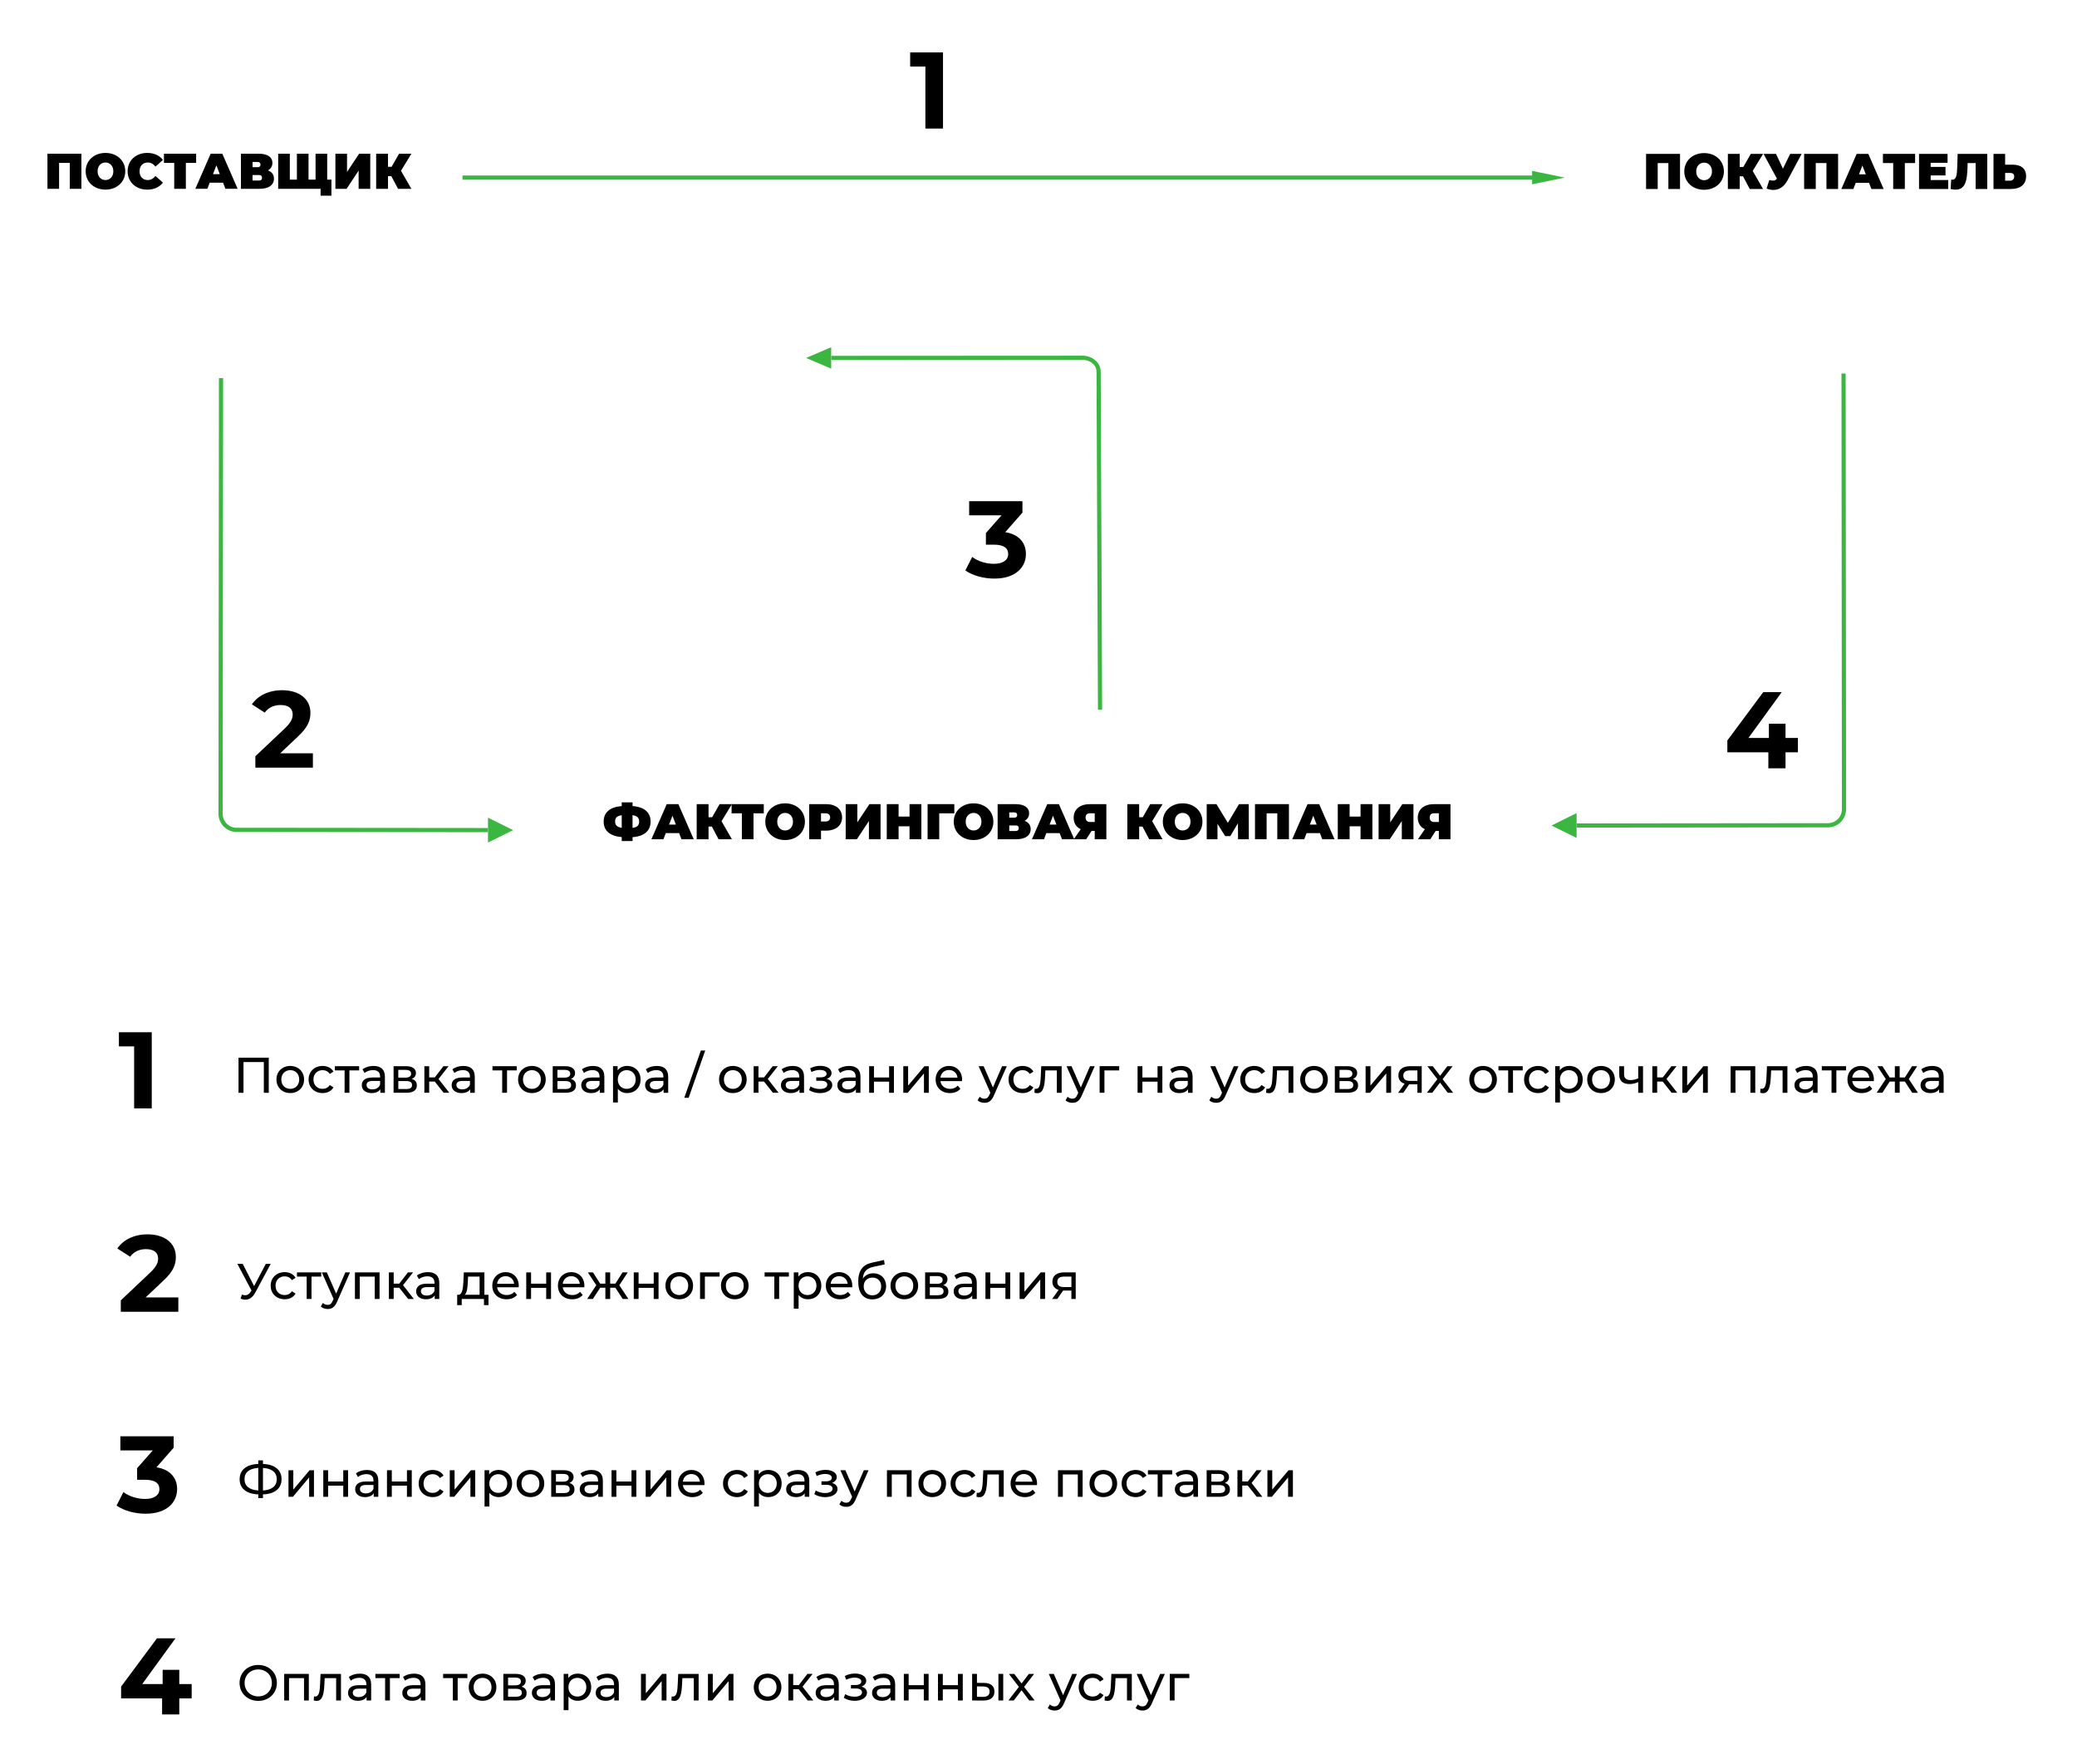 <?xml version="1.0" encoding="utf-8"?>
<!-- Generator: Adobe Illustrator 27.3.1, SVG Export Plug-In . SVG Version: 6.00 Build 0)  -->
<svg version="1.1" id="Layer_1" xmlns="http://www.w3.org/2000/svg" xmlns:xlink="http://www.w3.org/1999/xlink" x="0px" y="0px"
	 viewBox="0 0 1491 1266.13" style="enable-background:new 0 0 1491 1266.13;" xml:space="preserve">
<style type="text/css">
	.st0{fill:none;stroke:#3AB641;stroke-width:3;stroke-miterlimit:10;}
	.st1{fill:#3AB641;}
	.st2{fill:none;stroke:#3AB641;stroke-miterlimit:10;}
	.st3{fill:none;stroke:#3AB641;stroke-width:0;stroke-miterlimit:10;}
</style>
<g>
	<path d="M58.43,110.33v25.2h-8.35v-18.61h-7.67v18.61h-8.35v-25.2H58.43z"/>
	<path d="M61.49,122.93c0-7.63,6.01-13.17,14.22-13.17c8.21,0,14.22,5.54,14.22,13.17c0,7.63-6.01,13.17-14.22,13.17
		C67.5,136.1,61.49,130.56,61.49,122.93z M81.36,122.93c0-3.92-2.52-6.3-5.65-6.3c-3.13,0-5.65,2.38-5.65,6.3
		c0,3.92,2.52,6.3,5.65,6.3C78.84,129.23,81.36,126.85,81.36,122.93z"/>
	<path d="M91.62,122.93c0-7.74,5.94-13.17,14.04-13.17c4.93,0,8.82,1.8,11.3,5.04l-5.36,4.79c-1.48-1.87-3.24-2.95-5.51-2.95
		c-3.53,0-5.9,2.45-5.9,6.3c0,3.85,2.38,6.3,5.9,6.3c2.27,0,4.03-1.08,5.51-2.95l5.36,4.79c-2.48,3.24-6.37,5.04-11.3,5.04
		C97.56,136.1,91.62,130.67,91.62,122.93z"/>
	<path d="M140.8,116.92h-7.38v18.61h-8.35v-18.61h-7.38v-6.59h23.11V116.92z"/>
	<path d="M160.13,131.13h-9.58l-1.69,4.39h-8.64l11.01-25.2h8.35l11.01,25.2h-8.78L160.13,131.13z M157.79,125.01l-2.45-6.33
		l-2.45,6.33H157.79z"/>
	<path d="M196.67,128.22c0,4.46-3.67,7.31-10.26,7.31h-13.46v-25.2h12.78c6.23,0,9.83,2.41,9.83,6.59c0,2.41-1.19,4.28-3.24,5.4
		C195.08,123.32,196.67,125.3,196.67,128.22z M181.3,120.01h3.6c1.44,0,2.09-0.61,2.09-1.84c0-1.22-0.65-1.91-2.09-1.91h-3.6V120.01
		z M188.1,127.57c0-1.3-0.68-1.94-2.09-1.94h-4.72v3.96h4.72C187.42,129.59,188.1,128.87,188.1,127.57z"/>
	<path d="M237.92,128.94v11.52h-7.77v-4.93h-30.45v-25.2h8.35v18.61h5.08v-18.61h8.35v18.61h5.04v-18.61h8.35v18.61H237.92z"/>
	<path d="M240.77,110.33h8.35v13.1l8.68-13.1h7.99v25.2h-8.35v-13.07l-8.64,13.07h-8.03V110.33z"/>
	<path d="M287.85,122.57l7.45,12.96h-9.57l-4.82-9.11h-2.38v9.11h-8.5v-25.2h8.5v9.39h2.59l5.36-9.39h8.85L287.85,122.57z"/>
</g>
<line class="st0" x1="332" y1="127.47" x2="1100.28" y2="127.47"/>
<polygon class="st1" points="1100.36,131.68 1120.78,127.47 1100.36,123.27 "/>
<polygon class="st2" points="1100.36,131.68 1120.78,127.47 1100.36,123.27 "/>
<g>
	<path d="M1206.02,110.45v25.2h-8.35v-18.61H1190v18.61h-8.35v-25.2H1206.02z"/>
	<path d="M1209.09,123.05c0-7.63,6.01-13.17,14.22-13.17s14.22,5.54,14.22,13.17c0,7.63-6.01,13.17-14.22,13.17
		S1209.09,130.68,1209.09,123.05z M1228.96,123.05c0-3.92-2.52-6.3-5.65-6.3s-5.65,2.38-5.65,6.3c0,3.92,2.52,6.3,5.65,6.3
		S1228.96,126.97,1228.96,123.05z"/>
	<path d="M1258.19,122.69l7.45,12.96h-9.57l-4.82-9.11h-2.38v9.11h-8.5v-25.2h8.5v9.39h2.59l5.36-9.39h8.85L1258.19,122.69z"/>
	<path d="M1293.32,110.45l-10.12,18.97c-2.41,4.5-5.97,6.91-10.15,6.91c-1.55,0-3.2-0.32-4.9-1.01l1.98-6.12
		c1.04,0.29,1.87,0.43,2.59,0.43c1.26,0,2.09-0.43,2.88-1.4l-9.65-17.78h8.96l5,10.62l5.18-10.62H1293.32z"/>
	<path d="M1319.49,110.45v25.2h-8.35v-18.61h-7.67v18.61h-8.35v-25.2H1319.49z"/>
	<path d="M1341.74,131.26h-9.58l-1.69,4.39h-8.64l11.01-25.2h8.35l11.01,25.2h-8.78L1341.74,131.26z M1339.4,125.14l-2.45-6.33
		l-2.45,6.33H1339.4z"/>
	<path d="M1374.79,117.04h-7.38v18.61h-8.35v-18.61h-7.38v-6.59h23.11V117.04z"/>
	<path d="M1398.55,129.24v6.41h-20.95v-25.2h20.48v6.41h-12.13v2.95h10.65v6.12h-10.65v3.31H1398.55z"/>
	<path d="M1426.59,110.45v25.2h-8.35v-18.61h-5.76l-0.07,2.92c-0.29,9.72-1.58,16.16-8.53,16.16c-1.04,0-2.27-0.14-3.6-0.47
		l0.43-6.8c0.32,0.07,0.65,0.11,0.94,0.11c2.81,0,3.17-3.78,3.35-8.67l0.32-9.83H1426.59z"/>
	<path d="M1454.46,126.51c0,6.01-4.25,9.14-10.91,9.14h-12.49v-25.2h8.35v7.74h5.22C1450.79,118.19,1454.46,120.93,1454.46,126.51z
		 M1445.93,126.65c0-1.91-1.26-2.52-2.95-2.52h-3.56v5.58h3.56C1444.67,129.71,1445.93,128.59,1445.93,126.65z"/>
</g>
<g>
	<path d="M676.95,37.63v54.65H664.3v-44.5h-10.93V37.63H676.95z"/>
</g>
<g>
	<path d="M454.08,600.88v2.81h-7.77v-2.84c-8.53-0.72-12.96-4.61-12.96-11.16s4.43-10.4,12.96-11.12v-2.63h7.77v2.63
		c8.53,0.65,12.96,4.61,12.96,11.12C467.04,596.24,462.61,600.3,454.08,600.88z M446.31,594.22v-9.07
		c-3.42,0.47-4.75,1.84-4.75,4.54C441.56,592.35,443.14,593.72,446.31,594.22z M458.83,589.65c0-2.66-1.44-4.07-4.75-4.54v9.14
		C457.47,593.79,458.83,592.35,458.83,589.65z"/>
	<path d="M487.53,598h-9.58l-1.69,4.39h-8.64l11.01-25.2h8.35l11.01,25.2h-8.78L487.53,598z M485.19,591.88l-2.45-6.33l-2.45,6.33
		H485.19z"/>
	<path d="M517.95,589.43l7.45,12.96h-9.57l-4.82-9.11h-2.38v9.11h-8.5v-25.2h8.5v9.39h2.59l5.36-9.39h8.85L517.95,589.43z"/>
	<path d="M548.29,583.78h-7.38v18.61h-8.35v-18.61h-7.38v-6.59h23.11V583.78z"/>
	<path d="M549.38,589.79c0-7.63,6.01-13.17,14.22-13.17c8.21,0,14.22,5.54,14.22,13.17c0,7.63-6.01,13.17-14.22,13.17
		C555.39,602.97,549.38,597.42,549.38,589.79z M569.25,589.79c0-3.92-2.52-6.3-5.65-6.3c-3.13,0-5.65,2.38-5.65,6.3
		c0,3.92,2.52,6.3,5.65,6.3C566.73,596.09,569.25,593.72,569.25,589.79z"/>
	<path d="M604.49,586.7c0,5.83-4.46,9.5-11.48,9.5h-3.64v6.19h-8.49v-25.2h12.13C600.03,577.19,604.49,580.86,604.49,586.7z
		 M595.92,586.7c0-1.84-1.12-2.95-3.46-2.95h-3.1v5.9h3.1C594.81,589.65,595.92,588.53,595.92,586.7z"/>
	<path d="M607.09,577.19h8.35v13.1l8.68-13.1h7.99v25.2h-8.35v-13.07l-8.64,13.07h-8.03V577.19z"/>
	<path d="M661.41,577.19v25.2h-8.49v-9.29h-7.85v9.29h-8.49v-25.2h8.49v8.93h7.85v-8.93H661.41z"/>
	<path d="M685.06,583.78h-10.83v18.61h-8.35v-25.2h19.19V583.78z"/>
	<path d="M684.66,589.79c0-7.63,6.01-13.17,14.22-13.17c8.21,0,14.22,5.54,14.22,13.17c0,7.63-6.01,13.17-14.22,13.17
		C690.68,602.97,684.66,597.42,684.66,589.79z M704.53,589.79c0-3.92-2.52-6.3-5.65-6.3c-3.13,0-5.65,2.38-5.65,6.3
		c0,3.92,2.52,6.3,5.65,6.3C702.01,596.09,704.53,593.72,704.53,589.79z"/>
	<path d="M739.88,595.08c0,4.46-3.67,7.31-10.26,7.31h-13.46v-25.2h12.78c6.23,0,9.83,2.41,9.83,6.59c0,2.41-1.19,4.28-3.24,5.4
		C738.3,590.19,739.88,592.17,739.88,595.08z M724.51,586.88h3.6c1.44,0,2.09-0.61,2.09-1.84c0-1.22-0.65-1.91-2.09-1.91h-3.6
		V586.88z M731.32,594.44c0-1.3-0.68-1.94-2.09-1.94h-4.72v3.96h4.72C730.63,596.45,731.32,595.73,731.32,594.44z"/>
	<path d="M760.69,598h-9.57l-1.69,4.39h-8.64l11.01-25.2h8.35l11.01,25.2h-8.78L760.69,598z M758.35,591.88l-2.45-6.33l-2.45,6.33
		H758.35z"/>
	<path d="M794.21,577.19v25.2h-8.35v-5.98h-2.27l-3.85,5.98h-8.89l4.97-7.2c-3.24-1.51-5.08-4.39-5.08-8.24
		c0-6.01,4.5-9.75,11.66-9.75H794.21z M779.31,586.8c0,2.12,1.12,3.2,3.24,3.2h3.31v-6.26h-3.31
		C780.39,583.74,779.31,584.75,779.31,586.8z"/>
	<path d="M827.08,589.43l7.45,12.96h-9.57l-4.82-9.11h-2.38v9.11h-8.5v-25.2h8.5v9.39h2.59l5.36-9.39h8.85L827.08,589.43z"/>
	<path d="M834.75,589.79c0-7.63,6.01-13.17,14.22-13.17s14.22,5.54,14.22,13.17c0,7.63-6.01,13.17-14.22,13.17
		S834.75,597.42,834.75,589.79z M854.62,589.79c0-3.92-2.52-6.3-5.65-6.3s-5.65,2.38-5.65,6.3c0,3.92,2.52,6.3,5.65,6.3
		S854.62,593.72,854.62,589.79z"/>
	<path d="M888.74,602.39l-0.07-11.48l-5.47,9.21h-3.74l-5.47-8.82v11.09h-7.74v-25.2h6.98l8.21,13.43l7.99-13.43h6.98l0.07,25.2
		H888.74z"/>
	<path d="M925.28,577.19v25.2h-8.35v-18.61h-7.67v18.61h-8.35v-25.2H925.28z"/>
	<path d="M947.53,598h-9.58l-1.69,4.39h-8.64l11.01-25.2h8.35l11.01,25.2h-8.78L947.53,598z M945.19,591.88l-2.45-6.33l-2.45,6.33
		H945.19z"/>
	<path d="M985.19,577.19v25.2h-8.5v-9.29h-7.85v9.29h-8.5v-25.2h8.5v8.93h7.85v-8.93H985.19z"/>
	<path d="M989.65,577.19H998v13.1l8.67-13.1h7.99v25.2h-8.35v-13.07l-8.64,13.07h-8.03V577.19z"/>
	<path d="M1041.24,577.19v25.2h-8.35v-5.98h-2.27l-3.85,5.98h-8.89l4.97-7.2c-3.24-1.51-5.08-4.39-5.08-8.24
		c0-6.01,4.5-9.75,11.66-9.75H1041.24z M1026.34,586.8c0,2.12,1.12,3.2,3.24,3.2h3.31v-6.26h-3.31
		C1027.42,583.74,1026.34,584.75,1026.34,586.8z"/>
</g>
<path class="st0" d="M158.66,271.41l-0.3,312.79v-0.08c-0.01,6.36,5.15,11.53,11.51,11.53l180.37,0.17"/>
<polygon class="st1" points="350.32,586.89 368.32,595.84 350.3,604.76 "/>
<polygon class="st3" points="350.32,586.89 368.32,595.84 350.3,604.76 "/>
<g>
	<path d="M224.62,540.71v10.3h-41.3v-8.2l21.08-19.91c4.84-4.61,5.7-7.42,5.7-10.07c0-4.29-2.97-6.79-8.74-6.79
		c-4.68,0-8.67,1.8-11.32,5.46l-9.21-5.93c4.22-6.17,11.87-10.15,21.7-10.15c12.18,0,20.3,6.25,20.3,16.16
		c0,5.31-1.48,10.15-9.13,17.25l-12.57,11.87H224.62z"/>
</g>
<path class="st0" d="M789.68,509.43l-1.03-242.76v0.07c0-5.48-5.17-9.93-11.53-9.93l-180.37,0.1"/>
<polygon class="st1" points="596.68,264.61 578.67,256.93 596.67,249.22 "/>
<polygon class="st3" points="596.68,264.61 578.67,256.93 596.67,249.22 "/>
<g>
	<path d="M736.47,397.66c0,9.21-7.1,17.64-22.64,17.64c-7.65,0-15.53-2.11-20.84-5.85l4.92-9.68c4.14,3.12,9.91,4.92,15.61,4.92
		c6.32,0,10.23-2.58,10.23-7.03c0-4.14-3.04-6.71-10.23-6.71h-5.78v-8.35l11.24-12.72h-23.26v-10.15h38.25v8.2l-12.33,14.05
		C731.48,383.53,736.47,389.62,736.47,397.66z"/>
</g>
<path class="st0" d="M1323.43,268.12l0.3,312.79v-0.08c0.01,6.36-5.15,11.53-11.51,11.53l-180.37,0.17"/>
<polygon class="st1" points="1131.78,583.6 1113.78,592.55 1131.79,601.46 "/>
<polygon class="st3" points="1131.78,583.6 1113.78,592.55 1131.79,601.46 "/>
<g>
	<path d="M1290.66,539.99h-8.9v11.48h-12.33v-11.48h-29.43v-8.51l25.76-34.66h13.27l-23.89,32.87h14.68v-10.23h11.94v10.23h8.9
		V539.99z"/>
</g>
<g>
	<path d="M192.93,759.17v25.2h-3.53V762.3h-14.61v22.07h-3.56v-25.2H192.93z"/>
	<path d="M198.45,774.83c0-5.69,4.21-9.72,9.93-9.72s9.9,4.03,9.9,9.72s-4.18,9.75-9.9,9.75S198.45,780.51,198.45,774.83z
		 M214.79,774.83c0-4.07-2.74-6.7-6.41-6.7s-6.44,2.63-6.44,6.7s2.77,6.73,6.44,6.73S214.79,778.89,214.79,774.83z"/>
	<path d="M221.52,774.83c0-5.69,4.21-9.72,10.08-9.72c3.42,0,6.26,1.4,7.77,4.07l-2.63,1.69c-1.22-1.87-3.1-2.74-5.18-2.74
		c-3.74,0-6.55,2.63-6.55,6.7c0,4.14,2.81,6.73,6.55,6.73c2.09,0,3.96-0.86,5.18-2.74l2.63,1.66c-1.51,2.66-4.36,4.1-7.77,4.1
		C225.73,784.58,221.52,780.51,221.52,774.83z"/>
	<path d="M257.81,768.31h-6.98v16.05h-3.46v-16.05h-6.98v-3.02h17.42V768.31z"/>
	<path d="M276.31,772.85v11.52h-3.28v-2.52c-1.15,1.73-3.28,2.74-6.26,2.74c-4.32,0-7.05-2.3-7.05-5.62c0-3.06,1.98-5.58,7.67-5.58
		h5.47v-0.68c0-2.92-1.69-4.61-5.11-4.61c-2.27,0-4.57,0.79-6.05,2.05l-1.44-2.59c1.98-1.58,4.82-2.45,7.88-2.45
		C273.36,765.11,276.31,767.63,276.31,772.85z M272.85,778.53v-2.66h-5.33c-3.42,0-4.39,1.33-4.39,2.95c0,1.91,1.58,3.1,4.21,3.1
		C269.94,781.92,271.99,780.73,272.85,778.53z"/>
	<path d="M299.24,779.11c0,3.31-2.45,5.25-7.52,5.25h-9.18v-19.08h8.85c4.5,0,7.2,1.76,7.2,4.89c0,2.05-1.15,3.53-3.06,4.28
		C298.05,775.11,299.24,776.7,299.24,779.11z M285.92,773.49h5.18c2.63,0,4.03-0.97,4.03-2.81c0-1.83-1.4-2.74-4.03-2.74h-5.18
		V773.49z M295.79,778.89c0-1.98-1.26-2.92-4.1-2.92h-5.76v5.72h5.54C294.31,781.7,295.79,780.84,295.79,778.89z"/>
	<path d="M312.06,776.3h-3.96v8.06h-3.46v-19.08h3.46v8.06h4.03l6.19-8.06h3.71l-7.23,9.18l7.74,9.9h-4.07L312.06,776.3z"/>
	<path d="M340.82,772.85v11.52h-3.28v-2.52c-1.15,1.73-3.28,2.74-6.26,2.74c-4.32,0-7.06-2.3-7.06-5.62c0-3.06,1.98-5.58,7.67-5.58
		h5.47v-0.68c0-2.92-1.69-4.61-5.11-4.61c-2.27,0-4.57,0.79-6.05,2.05l-1.44-2.59c1.98-1.58,4.82-2.45,7.88-2.45
		C337.87,765.11,340.82,767.63,340.82,772.85z M337.37,778.53v-2.66h-5.33c-3.42,0-4.39,1.33-4.39,2.95c0,1.91,1.58,3.1,4.21,3.1
		C334.45,781.92,336.5,780.73,337.37,778.53z"/>
	<path d="M370.95,768.31h-6.98v16.05h-3.46v-16.05h-6.98v-3.02h17.42V768.31z"/>
	<path d="M371.93,774.83c0-5.69,4.21-9.72,9.93-9.72s9.9,4.03,9.9,9.72s-4.18,9.75-9.9,9.75S371.93,780.51,371.93,774.83z
		 M388.27,774.83c0-4.07-2.74-6.7-6.41-6.7s-6.44,2.63-6.44,6.7s2.77,6.73,6.44,6.73S388.27,778.89,388.27,774.83z"/>
	<path d="M413.47,779.11c0,3.31-2.45,5.25-7.52,5.25h-9.18v-19.08h8.85c4.5,0,7.2,1.76,7.2,4.89c0,2.05-1.15,3.53-3.06,4.28
		C412.28,775.11,413.47,776.7,413.47,779.11z M400.15,773.49h5.18c2.63,0,4.03-0.97,4.03-2.81c0-1.83-1.4-2.74-4.03-2.74h-5.18
		V773.49z M410.01,778.89c0-1.98-1.26-2.92-4.1-2.92h-5.76v5.72h5.54C408.54,781.7,410.01,780.84,410.01,778.89z"/>
	<path d="M433.84,772.85v11.52h-3.28v-2.52c-1.15,1.73-3.28,2.74-6.26,2.74c-4.32,0-7.05-2.3-7.05-5.62c0-3.06,1.98-5.58,7.67-5.58
		h5.47v-0.68c0-2.92-1.69-4.61-5.11-4.61c-2.27,0-4.57,0.79-6.05,2.05l-1.44-2.59c1.98-1.58,4.82-2.45,7.88-2.45
		C430.89,765.11,433.84,767.63,433.84,772.85z M430.39,778.53v-2.66h-5.33c-3.42,0-4.39,1.33-4.39,2.95c0,1.91,1.58,3.1,4.21,3.1
		C427.47,781.92,429.53,780.73,430.39,778.53z"/>
	<path d="M459.84,774.83c0,5.87-4.07,9.75-9.65,9.75c-2.7,0-5.08-1.04-6.66-3.1v9.86h-3.46v-26.06h3.31v3.02
		c1.55-2.12,4-3.2,6.8-3.2C455.77,765.11,459.84,768.99,459.84,774.83z M456.34,774.83c0-4.03-2.77-6.7-6.44-6.7
		c-3.64,0-6.41,2.66-6.41,6.7c0,4.07,2.77,6.73,6.41,6.73C453.57,781.56,456.34,778.89,456.34,774.83z"/>
	<path d="M479.67,772.85v11.52h-3.28v-2.52c-1.15,1.73-3.28,2.74-6.26,2.74c-4.32,0-7.05-2.3-7.05-5.62c0-3.06,1.98-5.58,7.67-5.58
		h5.47v-0.68c0-2.92-1.69-4.61-5.11-4.61c-2.27,0-4.57,0.79-6.05,2.05l-1.44-2.59c1.98-1.58,4.82-2.45,7.88-2.45
		C476.72,765.11,479.67,767.63,479.67,772.85z M476.22,778.53v-2.66h-5.33c-3.42,0-4.39,1.33-4.39,2.95c0,1.91,1.58,3.1,4.21,3.1
		C473.3,781.92,475.35,780.73,476.22,778.53z"/>
	<path d="M503.11,754.06h3.13l-11.88,33.91h-3.13L503.11,754.06z"/>
	<path d="M516.18,774.83c0-5.69,4.21-9.72,9.93-9.72s9.9,4.03,9.9,9.72s-4.18,9.75-9.9,9.75S516.18,780.51,516.18,774.83z
		 M532.52,774.83c0-4.07-2.74-6.7-6.41-6.7s-6.44,2.63-6.44,6.7s2.77,6.73,6.44,6.73S532.52,778.89,532.52,774.83z"/>
	<path d="M548.43,776.3h-3.96v8.06h-3.46v-19.08h3.46v8.06h4.03l6.19-8.06h3.71l-7.23,9.18l7.74,9.9h-4.07L548.43,776.3z"/>
	<path d="M577.19,772.85v11.52h-3.28v-2.52c-1.15,1.73-3.28,2.74-6.26,2.74c-4.32,0-7.05-2.3-7.05-5.62c0-3.06,1.98-5.58,7.67-5.58
		h5.47v-0.68c0-2.92-1.69-4.61-5.11-4.61c-2.27,0-4.57,0.79-6.05,2.05l-1.44-2.59c1.98-1.58,4.82-2.45,7.88-2.45
		C574.24,765.11,577.19,767.63,577.19,772.85z M573.74,778.53v-2.66h-5.33c-3.42,0-4.39,1.33-4.39,2.95c0,1.91,1.58,3.1,4.21,3.1
		C570.82,781.92,572.88,780.73,573.74,778.53z"/>
	<path d="M597.46,778.82c0,3.46-3.82,5.79-8.89,5.79c-2.84,0-5.65-0.79-7.77-2.16l1.04-2.63c1.84,1.19,4.36,1.84,6.7,1.84
		c3.24,0,5.36-1.19,5.36-3.13c0-1.76-1.66-2.77-4.46-2.77h-3.49v-2.48h3.24c2.56,0,4.18-0.94,4.18-2.56c0-1.73-1.94-2.74-4.86-2.74
		c-1.94,0-3.92,0.5-6.01,1.48l-0.94-2.66c2.48-1.26,4.86-1.76,7.31-1.76c4.64,0,8.06,2.09,8.06,5.18c0,1.91-1.37,3.46-3.46,4.21
		C596.02,775.08,597.46,776.63,597.46,778.82z"/>
	<path d="M617.69,772.85v11.52h-3.28v-2.52c-1.15,1.73-3.28,2.74-6.26,2.74c-4.32,0-7.06-2.3-7.06-5.62c0-3.06,1.98-5.58,7.67-5.58
		h5.47v-0.68c0-2.92-1.69-4.61-5.11-4.61c-2.27,0-4.57,0.79-6.05,2.05l-1.44-2.59c1.98-1.58,4.82-2.45,7.88-2.45
		C614.74,765.11,617.69,767.63,617.69,772.85z M614.24,778.53v-2.66h-5.33c-3.42,0-4.39,1.33-4.39,2.95c0,1.91,1.58,3.1,4.21,3.1
		C611.32,781.92,613.37,780.73,614.24,778.53z"/>
	<path d="M623.92,765.29h3.46v8.1h10.87v-8.1h3.46v19.08h-3.46v-7.99h-10.87v7.99h-3.46V765.29z"/>
	<path d="M648.44,765.29h3.46v13.89l11.7-13.89h3.13v19.08h-3.46v-13.89l-11.66,13.89h-3.17V765.29z"/>
	<path d="M690.59,775.98h-15.48c0.43,3.35,3.13,5.58,6.91,5.58c2.23,0,4.1-0.76,5.51-2.3l1.91,2.23c-1.73,2.02-4.36,3.1-7.52,3.1
		c-6.15,0-10.26-4.07-10.26-9.75c0-5.65,4.07-9.72,9.57-9.72s9.43,3.96,9.43,9.83C690.66,775.22,690.63,775.65,690.59,775.98z
		 M675.11,773.49h12.24c-0.36-3.2-2.77-5.47-6.12-5.47C677.92,768.02,675.47,770.25,675.11,773.49z"/>
	<path d="M722.74,765.29l-9.25,20.99c-1.69,4.03-3.89,5.29-6.8,5.29c-1.84,0-3.71-0.61-4.9-1.76l1.48-2.59
		c0.94,0.9,2.12,1.4,3.42,1.4c1.66,0,2.7-0.76,3.64-2.95l0.61-1.33l-8.42-19.04h3.6l6.66,15.26l6.59-15.26H722.74z"/>
	<path d="M724,774.83c0-5.69,4.21-9.72,10.08-9.72c3.42,0,6.26,1.4,7.77,4.07l-2.63,1.69c-1.22-1.87-3.1-2.74-5.18-2.74
		c-3.74,0-6.55,2.63-6.55,6.7c0,4.14,2.81,6.73,6.55,6.73c2.09,0,3.96-0.86,5.18-2.74l2.63,1.66c-1.51,2.66-4.36,4.1-7.77,4.1
		C728.21,784.58,724,780.51,724,774.83z"/>
	<path d="M762.12,765.29v19.08h-3.46v-16.05h-8.21l-0.22,4.25c-0.32,6.73-1.22,12.09-5.54,12.09c-0.65,0-1.33-0.11-2.12-0.32
		l0.22-2.92c0.32,0.07,0.61,0.11,0.86,0.11c3.1,0,3.24-4.68,3.49-9.18l0.32-7.05H762.12z"/>
	<path d="M785.85,765.29l-9.25,20.99c-1.69,4.03-3.89,5.29-6.8,5.29c-1.84,0-3.71-0.61-4.9-1.76l1.48-2.59
		c0.94,0.9,2.12,1.4,3.42,1.4c1.66,0,2.7-0.76,3.64-2.95l0.61-1.33l-8.42-19.04h3.6l6.66,15.26l6.59-15.26H785.85z"/>
	<path d="M803.42,768.31h-10.58v16.05h-3.46v-19.08h14.04V768.31z"/>
	<path d="M816.63,765.29h3.46v8.1h10.87v-8.1h3.46v19.08h-3.46v-7.99h-10.87v7.99h-3.46V765.29z"/>
	<path d="M856.12,772.85v11.52h-3.28v-2.52c-1.15,1.73-3.28,2.74-6.26,2.74c-4.32,0-7.06-2.3-7.06-5.62c0-3.06,1.98-5.58,7.67-5.58
		h5.47v-0.68c0-2.92-1.69-4.61-5.11-4.61c-2.27,0-4.57,0.79-6.05,2.05l-1.44-2.59c1.98-1.58,4.82-2.45,7.88-2.45
		C853.17,765.11,856.12,767.63,856.12,772.85z M852.66,778.53v-2.66h-5.33c-3.42,0-4.39,1.33-4.39,2.95c0,1.91,1.58,3.1,4.21,3.1
		C849.75,781.92,851.8,780.73,852.66,778.53z"/>
	<path d="M889.06,765.29l-9.25,20.99c-1.69,4.03-3.89,5.29-6.8,5.29c-1.84,0-3.71-0.61-4.9-1.76l1.48-2.59
		c0.94,0.9,2.12,1.4,3.42,1.4c1.66,0,2.7-0.76,3.64-2.95l0.61-1.33l-8.42-19.04h3.6l6.66,15.26l6.59-15.26H889.06z"/>
	<path d="M890.32,774.83c0-5.69,4.21-9.72,10.08-9.72c3.42,0,6.26,1.4,7.78,4.07l-2.63,1.69c-1.22-1.87-3.1-2.74-5.18-2.74
		c-3.74,0-6.55,2.63-6.55,6.7c0,4.14,2.81,6.73,6.55,6.73c2.09,0,3.96-0.86,5.18-2.74l2.63,1.66c-1.51,2.66-4.36,4.1-7.78,4.1
		C894.53,784.58,890.32,780.51,890.32,774.83z"/>
	<path d="M928.44,765.29v19.08h-3.46v-16.05h-8.21l-0.22,4.25c-0.32,6.73-1.22,12.09-5.54,12.09c-0.65,0-1.33-0.11-2.12-0.32
		l0.22-2.92c0.32,0.07,0.61,0.11,0.86,0.11c3.1,0,3.24-4.68,3.49-9.18l0.32-7.05H928.44z"/>
	<path d="M933.38,774.83c0-5.69,4.21-9.72,9.93-9.72s9.9,4.03,9.9,9.72s-4.17,9.75-9.9,9.75S933.38,780.51,933.38,774.83z
		 M949.72,774.83c0-4.07-2.74-6.7-6.41-6.7s-6.44,2.63-6.44,6.7s2.77,6.73,6.44,6.73S949.72,778.89,949.72,774.83z"/>
	<path d="M974.92,779.11c0,3.31-2.45,5.25-7.52,5.25h-9.18v-19.08h8.85c4.5,0,7.2,1.76,7.2,4.89c0,2.05-1.15,3.53-3.06,4.28
		C973.73,775.11,974.92,776.7,974.92,779.11z M961.6,773.49h5.18c2.63,0,4.03-0.97,4.03-2.81c0-1.83-1.4-2.74-4.03-2.74h-5.18
		V773.49z M971.46,778.89c0-1.98-1.26-2.92-4.1-2.92h-5.76v5.72h5.54C969.99,781.7,971.46,780.84,971.46,778.89z"/>
	<path d="M980.32,765.29h3.46v13.89l11.7-13.89h3.13v19.08h-3.46v-13.89l-11.66,13.89h-3.17V765.29z"/>
	<path d="M1020.6,765.29v19.08h-3.1v-6.05h-5.54h-0.4l-4.17,6.05h-3.71l4.64-6.52c-2.84-0.86-4.46-2.84-4.46-5.87
		c0-4.43,3.28-6.69,8.39-6.69H1020.6z M1012.21,775.83h5.29v-7.52h-5.15c-3.17,0-4.97,1.12-4.97,3.78
		C1007.39,774.65,1009.01,775.83,1012.21,775.83z"/>
	<path d="M1039.25,784.36l-5.51-7.31l-5.58,7.31h-3.85l7.52-9.75l-7.16-9.32h3.85l5.26,6.88l5.22-6.88h3.78l-7.2,9.32l7.59,9.75
		H1039.25z"/>
	<path d="M1054.73,774.83c0-5.69,4.21-9.72,9.93-9.72s9.9,4.03,9.9,9.72s-4.17,9.75-9.9,9.75S1054.73,780.51,1054.73,774.83z
		 M1071.07,774.83c0-4.07-2.74-6.7-6.41-6.7s-6.44,2.63-6.44,6.7s2.77,6.73,6.44,6.73S1071.07,778.89,1071.07,774.83z"/>
	<path d="M1093.1,768.31h-6.98v16.05h-3.46v-16.05h-6.98v-3.02h17.42V768.31z"/>
	<path d="M1094.08,774.83c0-5.69,4.21-9.72,10.08-9.72c3.42,0,6.26,1.4,7.78,4.07l-2.63,1.69c-1.22-1.87-3.1-2.74-5.18-2.74
		c-3.74,0-6.55,2.63-6.55,6.7c0,4.14,2.81,6.73,6.55,6.73c2.09,0,3.96-0.86,5.18-2.74l2.63,1.66c-1.51,2.66-4.36,4.1-7.78,4.1
		C1098.29,784.58,1094.08,780.51,1094.08,774.83z"/>
	<path d="M1136.16,774.83c0,5.87-4.07,9.75-9.65,9.75c-2.7,0-5.08-1.04-6.66-3.1v9.86h-3.46v-26.06h3.31v3.02
		c1.55-2.12,4-3.2,6.8-3.2C1132.09,765.11,1136.16,768.99,1136.16,774.83z M1132.67,774.83c0-4.03-2.77-6.7-6.44-6.7
		c-3.64,0-6.41,2.66-6.41,6.7c0,4.07,2.77,6.73,6.41,6.73C1129.9,781.56,1132.67,778.89,1132.67,774.83z"/>
	<path d="M1139.4,774.83c0-5.69,4.21-9.72,9.93-9.72s9.9,4.03,9.9,9.72s-4.17,9.75-9.9,9.75S1139.4,780.51,1139.4,774.83z
		 M1155.74,774.83c0-4.07-2.74-6.7-6.41-6.7s-6.44,2.63-6.44,6.7s2.77,6.73,6.44,6.73S1155.74,778.89,1155.74,774.83z"/>
	<path d="M1179.47,765.29v19.08h-3.46v-7.7c-1.94,0.9-4.03,1.44-6.16,1.44c-4.64,0-7.45-2.09-7.45-6.62v-6.19h3.46v5.97
		c0,2.7,1.8,4,4.71,4c1.73,0,3.6-0.47,5.44-1.26v-8.71H1179.47z"/>
	<path d="M1193.58,776.3h-3.96v8.06h-3.46v-19.08h3.46v8.06h4.03l6.19-8.06h3.71l-7.24,9.18l7.74,9.9h-4.07L1193.58,776.3z"/>
	<path d="M1207.69,765.29h3.46v13.89l11.7-13.89h3.13v19.08h-3.46v-13.89l-11.66,13.89h-3.17V765.29z"/>
	<path d="M1260.03,765.29v19.08h-3.46v-16.05h-10.76v16.05h-3.46v-19.08H1260.03z"/>
	<path d="M1283.11,765.29v19.08h-3.46v-16.05h-8.21l-0.22,4.25c-0.32,6.73-1.22,12.09-5.54,12.09c-0.65,0-1.33-0.11-2.12-0.32
		l0.22-2.92c0.32,0.07,0.61,0.11,0.86,0.11c3.1,0,3.24-4.68,3.49-9.18l0.32-7.05H1283.11z"/>
	<path d="M1304.78,772.85v11.52h-3.28v-2.52c-1.15,1.73-3.28,2.74-6.26,2.74c-4.32,0-7.06-2.3-7.06-5.62c0-3.06,1.98-5.58,7.67-5.58
		h5.47v-0.68c0-2.92-1.69-4.61-5.11-4.61c-2.27,0-4.57,0.79-6.05,2.05l-1.44-2.59c1.98-1.58,4.82-2.45,7.88-2.45
		C1301.83,765.11,1304.78,767.63,1304.78,772.85z M1301.33,778.53v-2.66H1296c-3.42,0-4.39,1.33-4.39,2.95c0,1.91,1.58,3.1,4.21,3.1
		C1298.41,781.92,1300.46,780.73,1301.33,778.53z"/>
	<path d="M1325.23,768.31h-6.98v16.05h-3.46v-16.05h-6.98v-3.02h17.42V768.31z"/>
	<path d="M1345.14,775.98h-15.48c0.43,3.35,3.13,5.58,6.91,5.58c2.23,0,4.1-0.76,5.51-2.3l1.91,2.23c-1.73,2.02-4.36,3.1-7.52,3.1
		c-6.16,0-10.26-4.07-10.26-9.75c0-5.65,4.07-9.72,9.57-9.72c5.51,0,9.43,3.96,9.43,9.83
		C1345.21,775.22,1345.17,775.65,1345.14,775.98z M1329.66,773.49h12.24c-0.36-3.2-2.77-5.47-6.12-5.47
		C1332.47,768.02,1330.02,770.25,1329.66,773.49z"/>
	<path d="M1367.42,776.3h-3.71v8.06h-3.46v-8.06h-3.71l-5.26,8.06h-4.1l6.55-9.86l-6.05-9.21h3.67l5.15,8.06h3.74v-8.06h3.46v8.06
		h3.74l5.15-8.06h3.71l-6.05,9.25l6.55,9.83h-4.1L1367.42,776.3z"/>
	<path d="M1395.28,772.85v11.52h-3.28v-2.52c-1.15,1.73-3.28,2.74-6.26,2.74c-4.32,0-7.06-2.3-7.06-5.62c0-3.06,1.98-5.58,7.67-5.58
		h5.47v-0.68c0-2.92-1.69-4.61-5.11-4.61c-2.27,0-4.57,0.79-6.05,2.05l-1.44-2.59c1.98-1.58,4.82-2.45,7.88-2.45
		C1392.33,765.11,1395.28,767.63,1395.28,772.85z M1391.83,778.53v-2.66h-5.33c-3.42,0-4.39,1.33-4.39,2.95
		c0,1.91,1.58,3.1,4.21,3.1C1388.91,781.92,1390.96,780.73,1391.83,778.53z"/>
</g>
<g>
	<path d="M108.94,740.93v54.64H96.29v-44.5H85.36v-10.15H108.94z"/>
</g>
<g>
	<path d="M194.35,907.17l-11.19,20.77c-1.8,3.38-4.32,4.93-7.06,4.93c-1.08,0-2.23-0.25-3.38-0.76l0.94-2.88
		c0.83,0.29,1.62,0.47,2.38,0.47c1.48,0,2.81-0.72,3.92-2.52l0.58-0.9l-10.15-19.11h3.85l8.17,15.98l8.39-15.98H194.35z"/>
	<path d="M194.31,922.83c0-5.69,4.21-9.72,10.08-9.72c3.42,0,6.26,1.4,7.77,4.07l-2.63,1.69c-1.22-1.87-3.1-2.74-5.18-2.74
		c-3.74,0-6.55,2.63-6.55,6.7c0,4.14,2.81,6.73,6.55,6.73c2.09,0,3.96-0.86,5.18-2.74l2.63,1.66c-1.51,2.66-4.36,4.1-7.77,4.1
		C198.52,932.58,194.31,928.51,194.31,922.83z"/>
	<path d="M230.6,916.31h-6.98v16.05h-3.46v-16.05h-6.98v-3.02h17.42V916.31z"/>
	<path d="M251.26,913.29l-9.25,20.99c-1.69,4.03-3.89,5.29-6.8,5.29c-1.84,0-3.71-0.61-4.9-1.76l1.48-2.59
		c0.94,0.9,2.12,1.4,3.42,1.4c1.66,0,2.7-0.76,3.64-2.95l0.61-1.33l-8.42-19.04h3.6l6.66,15.26l6.59-15.26H251.26z"/>
	<path d="M272.47,913.29v19.08h-3.46v-16.05h-10.76v16.05h-3.46v-19.08H272.47z"/>
	<path d="M286.58,924.3h-3.96v8.06h-3.46v-19.08h3.46v8.06h4.03l6.19-8.06h3.71l-7.23,9.18l7.74,9.9h-4.07L286.58,924.3z"/>
	<path d="M315.34,920.85v11.52h-3.28v-2.52c-1.15,1.73-3.28,2.74-6.26,2.74c-4.32,0-7.06-2.3-7.06-5.62c0-3.06,1.98-5.58,7.67-5.58
		h5.47v-0.68c0-2.92-1.69-4.61-5.11-4.61c-2.27,0-4.57,0.79-6.05,2.05l-1.44-2.59c1.98-1.58,4.82-2.45,7.88-2.45
		C312.39,913.11,315.34,915.63,315.34,920.85z M311.89,926.53v-2.66h-5.33c-3.42,0-4.39,1.33-4.39,2.95c0,1.91,1.58,3.1,4.21,3.1
		C308.97,929.92,311.02,928.73,311.89,926.53z"/>
	<path d="M350.66,929.34v7.45h-3.24v-4.43h-15.95v4.43h-3.28v-7.45h1.01c2.74-0.14,3.2-4.79,3.46-9.61l0.29-6.44h14.79v16.05H350.66
		z M333.6,929.34h10.69v-13.03h-8.28l-0.18,3.67C335.68,923.94,335.32,927.83,333.6,929.34z"/>
	<path d="M372.33,923.98h-15.48c0.43,3.35,3.13,5.58,6.91,5.58c2.23,0,4.1-0.76,5.51-2.3l1.91,2.23c-1.73,2.02-4.36,3.1-7.52,3.1
		c-6.15,0-10.26-4.07-10.26-9.75c0-5.65,4.07-9.72,9.57-9.72s9.43,3.96,9.43,9.83C372.4,923.22,372.36,923.65,372.33,923.98z
		 M356.85,921.49h12.24c-0.36-3.2-2.77-5.47-6.12-5.47C359.66,916.02,357.21,918.25,356.85,921.49z"/>
	<path d="M377.77,913.29h3.46v8.1h10.87v-8.1h3.46v19.08h-3.46v-7.99h-10.87v7.99h-3.46V913.29z"/>
	<path d="M419.45,923.98h-15.48c0.43,3.35,3.13,5.58,6.91,5.58c2.23,0,4.1-0.76,5.51-2.3l1.91,2.23c-1.73,2.02-4.36,3.1-7.52,3.1
		c-6.15,0-10.26-4.07-10.26-9.75c0-5.65,4.07-9.72,9.57-9.72s9.43,3.96,9.43,9.83C419.52,923.22,419.49,923.65,419.45,923.98z
		 M403.98,921.49h12.24c-0.36-3.2-2.77-5.47-6.12-5.47C406.78,916.02,404.33,918.25,403.98,921.49z"/>
	<path d="M441.74,924.3h-3.71v8.06h-3.46v-8.06h-3.71l-5.26,8.06h-4.1l6.55-9.86l-6.05-9.21h3.67l5.15,8.06h3.74v-8.06h3.46v8.06
		h3.74l5.15-8.06h3.71l-6.05,9.25l6.55,9.83h-4.1L441.74,924.3z"/>
	<path d="M454.95,913.29h3.46v8.1h10.87v-8.1h3.46v19.08h-3.46v-7.99h-10.87v7.99h-3.46V913.29z"/>
	<path d="M477.7,922.83c0-5.69,4.21-9.72,9.93-9.72s9.9,4.03,9.9,9.72s-4.18,9.75-9.9,9.75S477.7,928.51,477.7,922.83z
		 M494.04,922.83c0-4.07-2.74-6.7-6.41-6.7s-6.44,2.63-6.44,6.7s2.77,6.73,6.44,6.73S494.04,926.89,494.04,922.83z"/>
	<path d="M516.58,916.31H506v16.05h-3.46v-19.08h14.04V916.31z"/>
	<path d="M517.55,922.83c0-5.69,4.21-9.72,9.93-9.72s9.9,4.03,9.9,9.72s-4.18,9.75-9.9,9.75S517.55,928.51,517.55,922.83z
		 M533.9,922.83c0-4.07-2.74-6.7-6.41-6.7s-6.44,2.63-6.44,6.7s2.77,6.73,6.44,6.73S533.9,926.89,533.9,922.83z"/>
	<path d="M566.3,916.31h-6.98v16.05h-3.46v-16.05h-6.98v-3.02h17.42V916.31z"/>
	<path d="M589.59,922.83c0,5.87-4.07,9.75-9.65,9.75c-2.7,0-5.08-1.04-6.66-3.1v9.86h-3.46v-26.06h3.31v3.02
		c1.55-2.12,4-3.2,6.8-3.2C585.52,913.11,589.59,916.99,589.59,922.83z M586.1,922.83c0-4.03-2.77-6.7-6.44-6.7
		c-3.64,0-6.41,2.66-6.41,6.7c0,4.07,2.77,6.73,6.41,6.73C583.32,929.56,586.1,926.89,586.1,922.83z"/>
	<path d="M611.76,923.98h-15.48c0.43,3.35,3.13,5.58,6.91,5.58c2.23,0,4.1-0.76,5.51-2.3l1.91,2.23c-1.73,2.02-4.36,3.1-7.52,3.1
		c-6.15,0-10.26-4.07-10.26-9.75c0-5.65,4.07-9.72,9.57-9.72s9.43,3.96,9.43,9.83C611.83,923.22,611.8,923.65,611.76,923.98z
		 M596.28,921.49h12.24c-0.36-3.2-2.77-5.47-6.12-5.47C599.09,916.02,596.64,918.25,596.28,921.49z"/>
	<path d="M636.1,923.22c0,5.62-4.03,9.43-9.86,9.43c-6.52,0-10.15-4.68-10.15-12.71c0-7.88,3.2-12.17,9.79-13.61l8.71-1.94l0.5,3.17
		l-8.03,1.73c-4.97,1.08-7.31,3.53-7.67,8.5c1.62-2.45,4.32-3.85,7.52-3.85C632.32,913.94,636.1,917.75,636.1,923.22z
		 M632.57,923.33c0-3.78-2.52-6.3-6.26-6.3c-3.74,0-6.3,2.52-6.3,6.3c0,3.78,2.63,6.44,6.3,6.44
		C630.02,929.77,632.57,927.11,632.57,923.33z"/>
	<path d="M639.27,922.83c0-5.69,4.21-9.72,9.93-9.72s9.9,4.03,9.9,9.72s-4.18,9.75-9.9,9.75S639.27,928.51,639.27,922.83z
		 M655.61,922.83c0-4.07-2.74-6.7-6.41-6.7s-6.44,2.63-6.44,6.7s2.77,6.73,6.44,6.73S655.61,926.89,655.61,922.83z"/>
	<path d="M680.81,927.11c0,3.31-2.45,5.25-7.52,5.25h-9.18v-19.08h8.85c4.5,0,7.2,1.76,7.2,4.89c0,2.05-1.15,3.53-3.06,4.28
		C679.62,923.11,680.81,924.7,680.81,927.11z M667.49,921.49h5.18c2.63,0,4.03-0.97,4.03-2.81c0-1.83-1.4-2.74-4.03-2.74h-5.18
		V921.49z M677.35,926.89c0-1.98-1.26-2.92-4.1-2.92h-5.76v5.72h5.54C675.88,929.7,677.35,928.84,677.35,926.89z"/>
	<path d="M701.19,920.85v11.52h-3.28v-2.52c-1.15,1.73-3.28,2.74-6.26,2.74c-4.32,0-7.06-2.3-7.06-5.62c0-3.06,1.98-5.58,7.67-5.58
		h5.47v-0.68c0-2.92-1.69-4.61-5.11-4.61c-2.27,0-4.57,0.79-6.05,2.05l-1.44-2.59c1.98-1.58,4.82-2.45,7.88-2.45
		C698.23,913.11,701.19,915.63,701.19,920.85z M697.73,926.53v-2.66h-5.33c-3.42,0-4.39,1.33-4.39,2.95c0,1.91,1.58,3.1,4.21,3.1
		C694.81,929.92,696.87,928.73,697.73,926.53z"/>
	<path d="M707.42,913.29h3.46v8.1h10.87v-8.1h3.46v19.08h-3.46v-7.99h-10.87v7.99h-3.46V913.29z"/>
	<path d="M731.93,913.29h3.46v13.89l11.7-13.89h3.13v19.08h-3.46v-13.89l-11.66,13.89h-3.17V913.29z"/>
	<path d="M772.21,913.29v19.08h-3.1v-6.05h-5.54h-0.4l-4.17,6.05h-3.71l4.64-6.52c-2.84-0.86-4.46-2.84-4.46-5.87
		c0-4.43,3.28-6.69,8.39-6.69H772.21z M763.83,923.83h5.29v-7.52h-5.15c-3.17,0-4.97,1.12-4.97,3.78
		C759,922.65,760.62,923.83,763.83,923.83z"/>
</g>
<g>
	<path d="M128.02,931.27v10.3h-41.3v-8.2l21.08-19.91c4.84-4.61,5.7-7.42,5.7-10.07c0-4.29-2.97-6.79-8.74-6.79
		c-4.68,0-8.67,1.8-11.32,5.46l-9.21-5.93c4.22-6.17,11.87-10.15,21.7-10.15c12.18,0,20.3,6.25,20.3,16.16
		c0,5.31-1.48,10.15-9.13,17.25l-12.57,11.87H128.02z"/>
</g>
<g>
	<path d="M188.77,1072.64v2.66h-3.35v-2.66c-8.5-0.32-13.39-4.28-13.39-10.91c0-6.66,4.9-10.62,13.39-10.94v-2.56h3.35v2.56
		c8.46,0.32,13.35,4.32,13.35,10.94C202.12,1068.39,197.26,1072.35,188.77,1072.64z M185.42,1069.83v-16.2
		c-6.41,0.4-9.9,3.13-9.9,8.1C175.52,1066.7,179.16,1069.43,185.42,1069.83z M198.67,1061.7c0-4.9-3.6-7.7-9.9-8.06v16.2
		C195.18,1069.43,198.67,1066.66,198.67,1061.7z"/>
	<path d="M207.09,1055.29h3.46v13.89l11.7-13.89h3.13v19.08h-3.46v-13.89l-11.66,13.89h-3.17V1055.29z"/>
	<path d="M232.08,1055.29h3.46v8.1h10.87v-8.1h3.46v19.08h-3.46v-7.99h-10.87v7.99h-3.46V1055.29z"/>
	<path d="M271.57,1062.85v11.52h-3.28v-2.52c-1.15,1.73-3.28,2.74-6.26,2.74c-4.32,0-7.06-2.3-7.06-5.62c0-3.06,1.98-5.58,7.67-5.58
		h5.47v-0.68c0-2.92-1.69-4.61-5.11-4.61c-2.27,0-4.57,0.79-6.05,2.05l-1.44-2.59c1.98-1.58,4.82-2.45,7.88-2.45
		C268.62,1055.11,271.57,1057.63,271.57,1062.85z M268.11,1068.53v-2.66h-5.33c-3.42,0-4.39,1.33-4.39,2.95
		c0,1.91,1.58,3.1,4.21,3.1C265.2,1071.92,267.25,1070.73,268.11,1068.53z"/>
	<path d="M277.8,1055.29h3.46v8.1h10.87v-8.1h3.46v19.08h-3.46v-7.99h-10.87v7.99h-3.46V1055.29z"/>
	<path d="M300.55,1064.83c0-5.69,4.21-9.72,10.08-9.72c3.42,0,6.26,1.4,7.77,4.07l-2.63,1.69c-1.22-1.87-3.1-2.74-5.18-2.74
		c-3.74,0-6.55,2.63-6.55,6.7c0,4.14,2.81,6.73,6.55,6.73c2.09,0,3.96-0.86,5.18-2.74l2.63,1.66c-1.51,2.66-4.36,4.1-7.77,4.1
		C304.76,1074.58,300.55,1070.51,300.55,1064.83z"/>
	<path d="M322.87,1055.29h3.46v13.89l11.7-13.89h3.13v19.08h-3.46v-13.89l-11.66,13.89h-3.17V1055.29z"/>
	<path d="M367.61,1064.83c0,5.87-4.07,9.75-9.65,9.75c-2.7,0-5.08-1.04-6.66-3.1v9.86h-3.46v-26.06h3.31v3.02
		c1.55-2.12,4-3.2,6.8-3.2C363.55,1055.11,367.61,1058.99,367.61,1064.83z M364.12,1064.83c0-4.03-2.77-6.7-6.44-6.7
		c-3.64,0-6.41,2.66-6.41,6.7c0,4.07,2.77,6.73,6.41,6.73C361.35,1071.56,364.12,1068.89,364.12,1064.83z"/>
	<path d="M370.86,1064.83c0-5.69,4.21-9.72,9.93-9.72s9.9,4.03,9.9,9.72s-4.18,9.75-9.9,9.75S370.86,1070.51,370.86,1064.83z
		 M387.2,1064.83c0-4.07-2.74-6.7-6.41-6.7s-6.44,2.63-6.44,6.7s2.77,6.73,6.44,6.73S387.2,1068.89,387.2,1064.83z"/>
	<path d="M412.4,1069.11c0,3.31-2.45,5.25-7.52,5.25h-9.18v-19.08h8.85c4.5,0,7.2,1.76,7.2,4.89c0,2.05-1.15,3.53-3.06,4.28
		C411.21,1065.11,412.4,1066.7,412.4,1069.11z M399.08,1063.49h5.18c2.63,0,4.03-0.97,4.03-2.81c0-1.83-1.4-2.74-4.03-2.74h-5.18
		V1063.49z M408.94,1068.89c0-1.98-1.26-2.92-4.1-2.92h-5.76v5.72h5.54C407.47,1071.7,408.94,1070.84,408.94,1068.89z"/>
	<path d="M432.77,1062.85v11.52h-3.28v-2.52c-1.15,1.73-3.28,2.74-6.26,2.74c-4.32,0-7.06-2.3-7.06-5.62c0-3.06,1.98-5.58,7.67-5.58
		h5.47v-0.68c0-2.92-1.69-4.61-5.11-4.61c-2.27,0-4.57,0.79-6.05,2.05l-1.44-2.59c1.98-1.58,4.82-2.45,7.88-2.45
		C429.82,1055.11,432.77,1057.63,432.77,1062.85z M429.32,1068.53v-2.66h-5.33c-3.42,0-4.39,1.33-4.39,2.95
		c0,1.91,1.58,3.1,4.21,3.1C426.4,1071.92,428.45,1070.73,429.32,1068.53z"/>
	<path d="M439,1055.29h3.46v8.1h10.87v-8.1h3.46v19.08h-3.46v-7.99h-10.87v7.99H439V1055.29z"/>
	<path d="M463.52,1055.29h3.46v13.89l11.7-13.89h3.13v19.08h-3.46v-13.89l-11.66,13.89h-3.17V1055.29z"/>
	<path d="M505.67,1065.98h-15.48c0.43,3.35,3.13,5.58,6.91,5.58c2.23,0,4.1-0.76,5.51-2.3l1.91,2.23c-1.73,2.02-4.36,3.1-7.52,3.1
		c-6.15,0-10.26-4.07-10.26-9.75c0-5.65,4.07-9.72,9.57-9.72s9.43,3.96,9.43,9.83C505.74,1065.22,505.71,1065.65,505.67,1065.98z
		 M490.19,1063.49h12.24c-0.36-3.2-2.77-5.47-6.12-5.47C493,1058.02,490.55,1060.25,490.19,1063.49z"/>
	<path d="M519.03,1064.83c0-5.69,4.21-9.72,10.08-9.72c3.42,0,6.26,1.4,7.77,4.07l-2.63,1.69c-1.22-1.87-3.1-2.74-5.18-2.74
		c-3.74,0-6.55,2.63-6.55,6.7c0,4.14,2.81,6.73,6.55,6.73c2.09,0,3.96-0.86,5.18-2.74l2.63,1.66c-1.51,2.66-4.36,4.1-7.77,4.1
		C523.24,1074.58,519.03,1070.51,519.03,1064.83z"/>
	<path d="M561.11,1064.83c0,5.87-4.07,9.75-9.65,9.75c-2.7,0-5.08-1.04-6.66-3.1v9.86h-3.46v-26.06h3.31v3.02
		c1.55-2.12,4-3.2,6.8-3.2C557.04,1055.11,561.11,1058.99,561.11,1064.83z M557.62,1064.83c0-4.03-2.77-6.7-6.44-6.7
		c-3.64,0-6.41,2.66-6.41,6.7c0,4.07,2.77,6.73,6.41,6.73C554.85,1071.56,557.62,1068.89,557.62,1064.83z"/>
	<path d="M580.95,1062.85v11.52h-3.28v-2.52c-1.15,1.73-3.28,2.74-6.26,2.74c-4.32,0-7.05-2.3-7.05-5.62c0-3.06,1.98-5.58,7.67-5.58
		h5.47v-0.68c0-2.92-1.69-4.61-5.11-4.61c-2.27,0-4.57,0.79-6.05,2.05l-1.44-2.59c1.98-1.58,4.82-2.45,7.88-2.45
		C578,1055.11,580.95,1057.63,580.95,1062.85z M577.49,1068.53v-2.66h-5.33c-3.42,0-4.39,1.33-4.39,2.95c0,1.91,1.58,3.1,4.21,3.1
		C574.58,1071.92,576.63,1070.73,577.49,1068.53z"/>
	<path d="M601.22,1068.82c0,3.46-3.82,5.79-8.89,5.79c-2.84,0-5.65-0.79-7.77-2.16l1.04-2.63c1.84,1.19,4.36,1.84,6.7,1.84
		c3.24,0,5.36-1.19,5.36-3.13c0-1.76-1.66-2.77-4.46-2.77h-3.49v-2.48h3.24c2.56,0,4.18-0.94,4.18-2.56c0-1.73-1.94-2.74-4.86-2.74
		c-1.94,0-3.92,0.5-6.01,1.48l-0.94-2.66c2.48-1.26,4.86-1.76,7.31-1.76c4.64,0,8.06,2.09,8.06,5.18c0,1.91-1.37,3.46-3.46,4.21
		C599.78,1065.08,601.22,1066.63,601.22,1068.82z"/>
	<path d="M623.5,1055.29l-9.25,20.99c-1.69,4.03-3.89,5.29-6.8,5.29c-1.84,0-3.71-0.61-4.9-1.76l1.48-2.59
		c0.94,0.9,2.12,1.4,3.42,1.4c1.66,0,2.7-0.76,3.64-2.95l0.61-1.33l-8.42-19.04h3.6l6.66,15.26l6.59-15.26H623.5z"/>
	<path d="M654.39,1055.29v19.08h-3.46v-16.05h-10.76v16.05h-3.46v-19.08H654.39z"/>
	<path d="M659.32,1064.83c0-5.69,4.21-9.72,9.93-9.72s9.9,4.03,9.9,9.72s-4.18,9.75-9.9,9.75S659.32,1070.51,659.32,1064.83z
		 M675.66,1064.83c0-4.07-2.74-6.7-6.41-6.7s-6.44,2.63-6.44,6.7s2.77,6.73,6.44,6.73S675.66,1068.89,675.66,1064.83z"/>
	<path d="M682.4,1064.83c0-5.69,4.21-9.72,10.08-9.72c3.42,0,6.26,1.4,7.77,4.07l-2.63,1.69c-1.22-1.87-3.1-2.74-5.18-2.74
		c-3.74,0-6.55,2.63-6.55,6.7c0,4.14,2.81,6.73,6.55,6.73c2.09,0,3.96-0.86,5.18-2.74l2.63,1.66c-1.51,2.66-4.36,4.1-7.77,4.1
		C686.61,1074.58,682.4,1070.51,682.4,1064.83z"/>
	<path d="M720.52,1055.29v19.08h-3.46v-16.05h-8.21l-0.22,4.25c-0.32,6.73-1.22,12.09-5.54,12.09c-0.65,0-1.33-0.11-2.12-0.32
		l0.22-2.92c0.32,0.07,0.61,0.11,0.86,0.11c3.1,0,3.24-4.68,3.49-9.18l0.32-7.05H720.52z"/>
	<path d="M744.39,1065.98h-15.48c0.43,3.35,3.13,5.58,6.91,5.58c2.23,0,4.1-0.76,5.51-2.3l1.91,2.23c-1.73,2.02-4.36,3.1-7.52,3.1
		c-6.15,0-10.26-4.07-10.26-9.75c0-5.65,4.07-9.72,9.57-9.72s9.43,3.96,9.43,9.83C744.46,1065.22,744.42,1065.65,744.39,1065.98z
		 M728.91,1063.49h12.24c-0.36-3.2-2.77-5.47-6.12-5.47C731.72,1058.02,729.27,1060.25,728.91,1063.49z"/>
	<path d="M777.18,1055.29v19.08h-3.46v-16.05h-10.76v16.05h-3.46v-19.08H777.18z"/>
	<path d="M782.12,1064.83c0-5.69,4.21-9.72,9.93-9.72s9.9,4.03,9.9,9.72s-4.17,9.75-9.9,9.75S782.12,1070.51,782.12,1064.83z
		 M798.46,1064.83c0-4.07-2.74-6.7-6.41-6.7s-6.44,2.63-6.44,6.7s2.77,6.73,6.44,6.73S798.46,1068.89,798.46,1064.83z"/>
	<path d="M805.19,1064.83c0-5.69,4.21-9.72,10.08-9.72c3.42,0,6.26,1.4,7.78,4.07l-2.63,1.69c-1.22-1.87-3.1-2.74-5.18-2.74
		c-3.74,0-6.55,2.63-6.55,6.7c0,4.14,2.81,6.73,6.55,6.73c2.09,0,3.96-0.86,5.18-2.74l2.63,1.66c-1.51,2.66-4.36,4.1-7.78,4.1
		C809.4,1074.58,805.19,1070.51,805.19,1064.83z"/>
	<path d="M841.48,1058.31h-6.98v16.05h-3.46v-16.05h-6.98v-3.02h17.42V1058.31z"/>
	<path d="M859.98,1062.85v11.52h-3.28v-2.52c-1.15,1.73-3.28,2.74-6.26,2.74c-4.32,0-7.06-2.3-7.06-5.62c0-3.06,1.98-5.58,7.67-5.58
		h5.47v-0.68c0-2.92-1.69-4.61-5.11-4.61c-2.27,0-4.57,0.79-6.05,2.05l-1.44-2.59c1.98-1.58,4.82-2.45,7.88-2.45
		C857.03,1055.11,859.98,1057.63,859.98,1062.85z M856.53,1068.53v-2.66h-5.33c-3.42,0-4.39,1.33-4.39,2.95
		c0,1.91,1.58,3.1,4.21,3.1C853.61,1071.92,855.66,1070.73,856.53,1068.53z"/>
	<path d="M882.91,1069.11c0,3.31-2.45,5.25-7.52,5.25h-9.18v-19.08h8.85c4.5,0,7.2,1.76,7.2,4.89c0,2.05-1.15,3.53-3.06,4.28
		C881.72,1065.11,882.91,1066.7,882.91,1069.11z M869.59,1063.49h5.18c2.63,0,4.03-0.97,4.03-2.81c0-1.83-1.4-2.74-4.03-2.74h-5.18
		V1063.49z M879.46,1068.89c0-1.98-1.26-2.92-4.1-2.92h-5.76v5.72h5.54C877.98,1071.7,879.46,1070.84,879.46,1068.89z"/>
	<path d="M895.73,1066.3h-3.96v8.06h-3.46v-19.08h3.46v8.06h4.03l6.19-8.06h3.71l-7.24,9.18l7.74,9.9h-4.07L895.73,1066.3z"/>
	<path d="M909.84,1055.29h3.46v13.89l11.7-13.89h3.13v19.08h-3.46v-13.89l-11.66,13.89h-3.17V1055.29z"/>
</g>
<g>
	<path d="M127.16,1068.87c0,9.21-7.1,17.64-22.64,17.64c-7.65,0-15.53-2.11-20.84-5.85l4.92-9.68c4.14,3.12,9.91,4.92,15.61,4.92
		c6.32,0,10.23-2.58,10.23-7.03c0-4.14-3.04-6.71-10.23-6.71h-5.78v-8.35l11.24-12.72H86.41v-10.15h38.25v8.2l-12.33,14.05
		C122.17,1054.74,127.16,1060.83,127.16,1068.87z"/>
</g>
<g>
	<path d="M171.98,1207.96c0-7.38,5.69-12.89,13.43-12.89c7.67,0,13.35,5.47,13.35,12.89s-5.69,12.89-13.35,12.89
		C177.67,1220.85,171.98,1215.34,171.98,1207.96z M195.16,1207.96c0-5.58-4.18-9.68-9.75-9.68c-5.65,0-9.83,4.1-9.83,9.68
		s4.18,9.68,9.83,9.68C190.98,1217.64,195.16,1213.54,195.16,1207.96z"/>
	<path d="M221.69,1201.48v19.08h-3.46v-16.05h-10.76v16.05h-3.46v-19.08H221.69z"/>
	<path d="M244.77,1201.48v19.08h-3.46v-16.05h-8.21l-0.22,4.25c-0.32,6.73-1.22,12.09-5.54,12.09c-0.65,0-1.33-0.11-2.12-0.32
		l0.22-2.92c0.32,0.07,0.61,0.11,0.86,0.11c3.1,0,3.24-4.68,3.49-9.18l0.32-7.05H244.77z"/>
	<path d="M266.44,1209.04v11.52h-3.28v-2.52c-1.15,1.73-3.28,2.74-6.26,2.74c-4.32,0-7.05-2.3-7.05-5.62c0-3.06,1.98-5.58,7.67-5.58
		h5.47v-0.68c0-2.92-1.69-4.61-5.11-4.61c-2.27,0-4.57,0.79-6.05,2.05l-1.44-2.59c1.98-1.58,4.82-2.45,7.88-2.45
		C263.49,1201.3,266.44,1203.82,266.44,1209.04z M262.98,1214.73v-2.66h-5.33c-3.42,0-4.39,1.33-4.39,2.95c0,1.91,1.58,3.1,4.21,3.1
		C260.07,1218.11,262.12,1216.92,262.98,1214.73z"/>
	<path d="M286.89,1204.5h-6.98v16.05h-3.46v-16.05h-6.98v-3.02h17.42V1204.5z"/>
	<path d="M305.39,1209.04v11.52h-3.28v-2.52c-1.15,1.73-3.28,2.74-6.26,2.74c-4.32,0-7.05-2.3-7.05-5.62c0-3.06,1.98-5.58,7.67-5.58
		h5.47v-0.68c0-2.92-1.69-4.61-5.11-4.61c-2.27,0-4.57,0.79-6.05,2.05l-1.44-2.59c1.98-1.58,4.82-2.45,7.88-2.45
		C302.44,1201.3,305.39,1203.82,305.39,1209.04z M301.94,1214.73v-2.66h-5.33c-3.42,0-4.39,1.33-4.39,2.95c0,1.91,1.58,3.1,4.21,3.1
		C299.02,1218.11,301.07,1216.92,301.94,1214.73z"/>
	<path d="M335.52,1204.5h-6.98v16.05h-3.46v-16.05h-6.98v-3.02h17.42V1204.5z"/>
	<path d="M336.5,1211.02c0-5.69,4.21-9.72,9.93-9.72s9.9,4.03,9.9,9.72s-4.18,9.75-9.9,9.75S336.5,1216.71,336.5,1211.02z
		 M352.84,1211.02c0-4.07-2.74-6.7-6.41-6.7s-6.44,2.63-6.44,6.7s2.77,6.73,6.44,6.73S352.84,1215.09,352.84,1211.02z"/>
	<path d="M378.04,1215.3c0,3.31-2.45,5.25-7.52,5.25h-9.18v-19.08h8.85c4.5,0,7.2,1.76,7.2,4.89c0,2.05-1.15,3.53-3.06,4.28
		C376.85,1211.31,378.04,1212.89,378.04,1215.3z M364.72,1209.69h5.18c2.63,0,4.03-0.97,4.03-2.81c0-1.83-1.4-2.74-4.03-2.74h-5.18
		V1209.69z M374.58,1215.09c0-1.98-1.26-2.92-4.1-2.92h-5.76v5.72h5.54C373.11,1217.89,374.58,1217.03,374.58,1215.09z"/>
	<path d="M398.41,1209.04v11.52h-3.28v-2.52c-1.15,1.73-3.28,2.74-6.26,2.74c-4.32,0-7.06-2.3-7.06-5.62c0-3.06,1.98-5.58,7.67-5.58
		h5.47v-0.68c0-2.92-1.69-4.61-5.11-4.61c-2.27,0-4.57,0.79-6.05,2.05l-1.44-2.59c1.98-1.58,4.82-2.45,7.88-2.45
		C395.46,1201.3,398.41,1203.82,398.41,1209.04z M394.96,1214.73v-2.66h-5.33c-3.42,0-4.39,1.33-4.39,2.95c0,1.91,1.58,3.1,4.21,3.1
		C392.04,1218.11,394.09,1216.92,394.96,1214.73z"/>
	<path d="M424.4,1211.02c0,5.87-4.07,9.75-9.65,9.75c-2.7,0-5.08-1.04-6.66-3.1v9.86h-3.46v-26.06h3.31v3.02
		c1.55-2.12,4-3.2,6.8-3.2C420.34,1201.3,424.4,1205.19,424.4,1211.02z M420.91,1211.02c0-4.03-2.77-6.7-6.44-6.7
		c-3.64,0-6.41,2.66-6.41,6.7c0,4.07,2.77,6.73,6.41,6.73C418.14,1217.75,420.91,1215.09,420.91,1211.02z"/>
	<path d="M444.24,1209.04v11.52h-3.28v-2.52c-1.15,1.73-3.28,2.74-6.26,2.74c-4.32,0-7.06-2.3-7.06-5.62c0-3.06,1.98-5.58,7.67-5.58
		h5.47v-0.68c0-2.92-1.69-4.61-5.11-4.61c-2.27,0-4.57,0.79-6.05,2.05l-1.44-2.59c1.98-1.58,4.82-2.45,7.88-2.45
		C441.29,1201.3,444.24,1203.82,444.24,1209.04z M440.79,1214.73v-2.66h-5.33c-3.42,0-4.39,1.33-4.39,2.95c0,1.91,1.58,3.1,4.21,3.1
		C437.87,1218.11,439.92,1216.92,440.79,1214.73z"/>
	<path d="M460.15,1201.48h3.46v13.89l11.7-13.89h3.13v19.08h-3.46v-13.89l-11.66,13.89h-3.17V1201.48z"/>
	<path d="M501.52,1201.48v19.08h-3.46v-16.05h-8.21l-0.22,4.25c-0.32,6.73-1.22,12.09-5.54,12.09c-0.65,0-1.33-0.11-2.12-0.32
		l0.22-2.92c0.32,0.07,0.61,0.11,0.86,0.11c3.1,0,3.24-4.68,3.49-9.18l0.32-7.05H501.52z"/>
	<path d="M508.21,1201.48h3.46v13.89l11.7-13.89h3.13v19.08h-3.46v-13.89l-11.66,13.89h-3.17V1201.48z"/>
	<path d="M541.12,1211.02c0-5.69,4.21-9.72,9.93-9.72s9.9,4.03,9.9,9.72s-4.18,9.75-9.9,9.75S541.12,1216.71,541.12,1211.02z
		 M557.46,1211.02c0-4.07-2.74-6.7-6.41-6.7s-6.44,2.63-6.44,6.7s2.77,6.73,6.44,6.73S557.46,1215.09,557.46,1211.02z"/>
	<path d="M573.37,1212.49h-3.96v8.06h-3.46v-19.08h3.46v8.06h4.03l6.19-8.06h3.71l-7.23,9.18l7.74,9.9h-4.07L573.37,1212.49z"/>
	<path d="M602.13,1209.04v11.52h-3.28v-2.52c-1.15,1.73-3.28,2.74-6.26,2.74c-4.32,0-7.06-2.3-7.06-5.62c0-3.06,1.98-5.58,7.67-5.58
		h5.47v-0.68c0-2.92-1.69-4.61-5.11-4.61c-2.27,0-4.57,0.79-6.05,2.05l-1.44-2.59c1.98-1.58,4.82-2.45,7.88-2.45
		C599.18,1201.3,602.13,1203.82,602.13,1209.04z M598.68,1214.73v-2.66h-5.33c-3.42,0-4.39,1.33-4.39,2.95c0,1.91,1.58,3.1,4.21,3.1
		C595.76,1218.11,597.81,1216.92,598.68,1214.73z"/>
	<path d="M622.37,1215.01c0,3.46-3.82,5.79-8.89,5.79c-2.84,0-5.65-0.79-7.77-2.16l1.04-2.63c1.84,1.19,4.36,1.84,6.7,1.84
		c3.24,0,5.36-1.19,5.36-3.13c0-1.76-1.66-2.77-4.46-2.77h-3.49v-2.48h3.24c2.56,0,4.18-0.94,4.18-2.56c0-1.73-1.94-2.74-4.86-2.74
		c-1.94,0-3.92,0.5-6.01,1.48l-0.94-2.66c2.48-1.26,4.86-1.76,7.31-1.76c4.64,0,8.06,2.09,8.06,5.18c0,1.91-1.37,3.46-3.46,4.21
		C620.93,1211.27,622.37,1212.82,622.37,1215.01z"/>
	<path d="M642.6,1209.04v11.52h-3.28v-2.52c-1.15,1.73-3.28,2.74-6.26,2.74c-4.32,0-7.05-2.3-7.05-5.62c0-3.06,1.98-5.58,7.67-5.58
		h5.47v-0.68c0-2.92-1.69-4.61-5.11-4.61c-2.27,0-4.57,0.79-6.05,2.05l-1.44-2.59c1.98-1.58,4.82-2.45,7.88-2.45
		C639.65,1201.3,642.6,1203.82,642.6,1209.04z M639.14,1214.73v-2.66h-5.33c-3.42,0-4.39,1.33-4.39,2.95c0,1.91,1.58,3.1,4.21,3.1
		C636.23,1218.11,638.28,1216.92,639.14,1214.73z"/>
	<path d="M648.83,1201.48h3.46v8.1h10.87v-8.1h3.46v19.08h-3.46v-7.99h-10.87v7.99h-3.46V1201.48z"/>
	<path d="M673.34,1201.48h3.46v8.1h10.87v-8.1h3.46v19.08h-3.46v-7.99H676.8v7.99h-3.46V1201.48z"/>
	<path d="M713.88,1214.19c0,4.14-2.88,6.44-7.99,6.41l-8.03-0.04v-19.08h3.46v6.44l5.15,0.04
		C711.29,1207.99,713.88,1210.26,713.88,1214.19z M710.39,1214.15c0-2.52-1.62-3.6-4.75-3.64l-4.32-0.07v7.49l4.32,0.04
		C708.73,1218,710.39,1216.71,710.39,1214.15z M716.72,1201.48h3.46v19.08h-3.46V1201.48z"/>
	<path d="M738.83,1220.56l-5.51-7.31l-5.58,7.31h-3.85l7.52-9.75l-7.16-9.32h3.85l5.25,6.88l5.22-6.88h3.78l-7.2,9.32l7.6,9.75
		H738.83z"/>
	<path d="M773.1,1201.48l-9.25,20.99c-1.69,4.03-3.89,5.29-6.8,5.29c-1.84,0-3.71-0.61-4.9-1.76l1.48-2.59
		c0.94,0.9,2.12,1.4,3.42,1.4c1.66,0,2.7-0.76,3.64-2.95l0.61-1.33l-8.42-19.04h3.6l6.66,15.26l6.59-15.26H773.1z"/>
	<path d="M774.36,1211.02c0-5.69,4.21-9.72,10.08-9.72c3.42,0,6.26,1.4,7.78,4.07l-2.63,1.69c-1.22-1.87-3.1-2.74-5.18-2.74
		c-3.74,0-6.55,2.63-6.55,6.7c0,4.14,2.81,6.73,6.55,6.73c2.09,0,3.96-0.86,5.18-2.74l2.63,1.66c-1.51,2.66-4.36,4.1-7.78,4.1
		C778.57,1220.77,774.36,1216.71,774.36,1211.02z"/>
	<path d="M812.48,1201.48v19.08h-3.46v-16.05h-8.21l-0.22,4.25c-0.32,6.73-1.22,12.09-5.54,12.09c-0.65,0-1.33-0.11-2.12-0.32
		l0.22-2.92c0.32,0.07,0.61,0.11,0.86,0.11c3.1,0,3.24-4.68,3.49-9.18l0.32-7.05H812.48z"/>
	<path d="M836.2,1201.48l-9.25,20.99c-1.69,4.03-3.89,5.29-6.8,5.29c-1.84,0-3.71-0.61-4.9-1.76l1.48-2.59
		c0.94,0.9,2.12,1.4,3.42,1.4c1.66,0,2.7-0.76,3.64-2.95l0.61-1.33l-8.42-19.04h3.6l6.66,15.26l6.59-15.26H836.2z"/>
	<path d="M853.77,1204.5h-10.58v16.05h-3.46v-19.08h14.04V1204.5z"/>
</g>
<g>
	<path d="M137.6,1219.1h-8.9v11.48h-12.33v-11.48H86.94v-8.51l25.76-34.66h13.27l-23.89,32.86h14.68v-10.23h11.94v10.23h8.9V1219.1z
		"/>
</g>
</svg>
